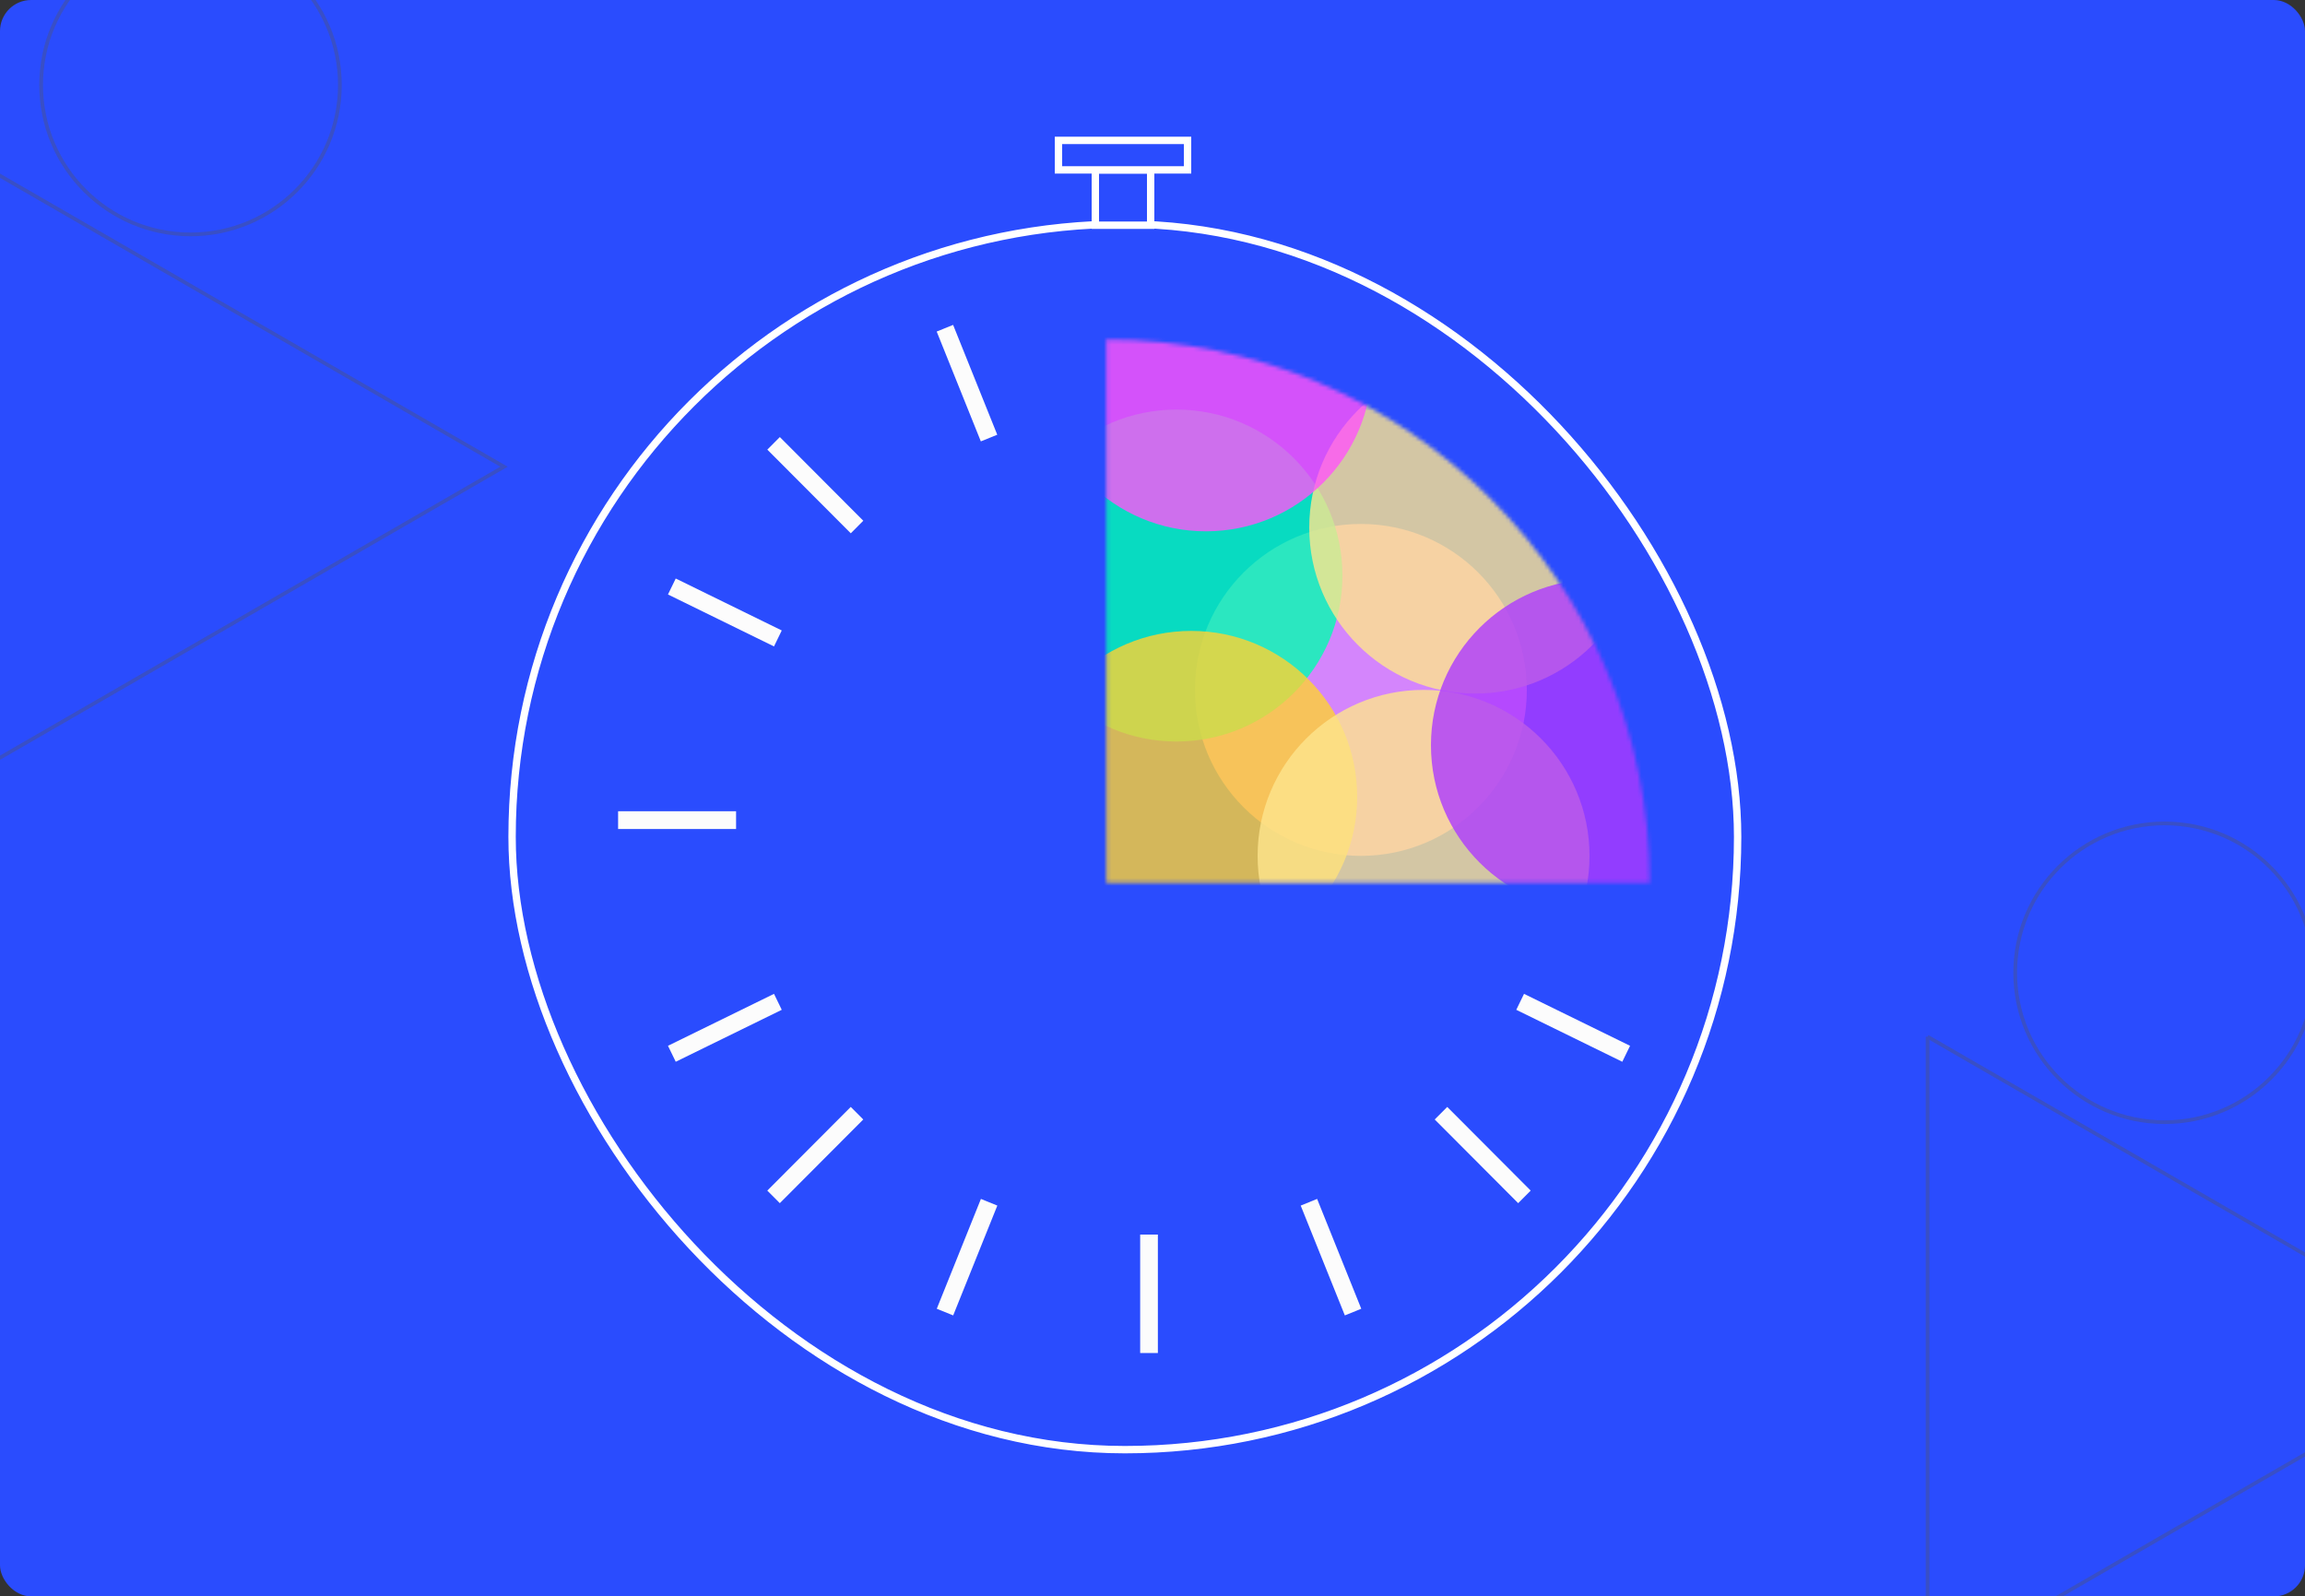 <?xml version="1.0" encoding="UTF-8"?>
<svg fill="none" viewBox="0 0 592 410" xmlns="http://www.w3.org/2000/svg">
<rect x="0" y="0" width="592" height="410" fill="#333333" stroke="none"/>
<g clip-path="url(#c)">
<rect width="592" height="410" rx="8" fill="#2A4CFE"/>
<rect x="131.52" y="57.554" width="314.76" height="314.76" rx="157.38" fill="#2A4CFE"/>
<rect x="131.52" y="57.554" width="314.76" height="314.76" rx="157.38" fill="url(#a)"/>
<rect transform="matrix(-4.3711e-8 -1 -1 4.3711e-8 297.38 347.49)" width="30.413" height="4.545" fill="#FCFCFC"/>
<rect transform="matrix(-1 8.7744e-8 8.7102e-8 1 189.05 208.35)" width="30.301" height="4.562" fill="#FCFCFC"/>
<rect transform="matrix(-.373 .928 .927 .376 251.93 307.92)" width="30.397" height="4.548" fill="#FCFCFC"/>
<rect transform="matrix(.373 .928 -.927 .376 244.79 83.442)" width="30.397" height="4.548" fill="#FCFCFC"/>
<rect transform="matrix(.373 .928 -.927 .376 338.28 307.92)" width="30.397" height="4.548" fill="#FCFCFC"/>
<rect transform="matrix(-.706 .708 .706 .708 218.5 284.29)" width="30.357" height="4.554" fill="#FCFCFC"/>
<rect transform="matrix(-.898 .44 .437 .899 198.79 255.25)" width="30.323" height="4.559" fill="#FCFCFC"/>
<rect transform="matrix(.898 .44 -.437 .899 173.55 148.58)" width="30.323" height="4.559" fill="#FCFCFC"/>
<rect transform="matrix(.898 .44 -.437 .899 391.42 255.25)" width="30.323" height="4.559" fill="#FCFCFC"/>
<rect transform="matrix(.706 .708 -.706 .708 200.29 112.25)" width="30.357" height="4.554" fill="#FCFCFC"/>
<rect transform="matrix(.706 .708 -.706 .708 371.7 284.29)" width="30.357" height="4.554" fill="#FCFCFC"/>
<mask id="b" x="284" y="87" width="140" height="140" style="mask-type:alpha" maskUnits="userSpaceOnUse">
<path d="m423.71 226.76c0-77.074-62.48-139.55-139.55-139.55v139.55h139.55z" fill="#fff"/>
</mask>
<g mask="url(#b)">
<circle cx="349.52" cy="177.19" r="42.624" fill="#FF94FB" opacity=".8"/>
<circle cx="302.16" cy="147.82" r="42.624" fill="#00FFB2" opacity=".8"/>
<circle cx="305.95" cy="204.66" r="42.624" fill="#FFD232" opacity=".8"/>
<circle cx="378.88" cy="135.51" r="42.624" fill="#FDE48D" opacity=".8"/>
<circle cx="365.62" cy="219.81" r="42.624" fill="#FDE48D" opacity=".8"/>
<circle cx="410.14" cy="191.39" r="42.624" fill="#AC3AFF" opacity=".8"/>
<circle cx="309.73" cy="93.832" r="42.624" fill="#FF54F8" opacity=".8"/>
</g>
<rect x="131.52" y="57.554" width="314.76" height="314.76" rx="157.38" stroke="#fff" stroke-width="1.894"/>
<rect x="281.32" y="43.63" width="14.208" height="14.208" fill="#2A4CFE" stroke="#fff" stroke-width="1.894"/>
<path d="m271.85 36.053h33.152v7.578h-33.152v-7.578z" fill="#2A4CFE" stroke="#fff" stroke-width="1.894"/>
<g opacity=".7" style="mix-blend-mode:overlay">
<path d="m-11.93 38.251 141.37 81.619-141.37 81.62v-163.24z" stroke="#3E50AE" stroke-width=".947"/>
</g>
<g opacity=".7" style="mix-blend-mode:overlay">
<circle cx="48.928" cy="21.835" r="38.362" stroke="#3E50AE" stroke-width=".947"/>
</g>
<g opacity=".7" style="mix-blend-mode:overlay">
<path d="m495.07 266.25 141.37 81.62-141.37 81.619v-163.24z" stroke="#3E50AE" stroke-width=".947"/>
</g>
<g opacity=".7" style="mix-blend-mode:overlay">
<circle cx="555.93" cy="249.84" r="38.362" stroke="#3E50AE" stroke-width=".947"/>
</g>
</g>
<defs>
<linearGradient id="a" x1="288.9" x2="288.9" y1="56.607" y2="373.26" gradientUnits="userSpaceOnUse">
<stop stop-color="#2A4CFE" offset="0"/>
<stop stop-color="#2A4CFE" offset="1"/>
</linearGradient>
<clipPath id="c">
<rect width="592" height="410" rx="8" fill="#fff"/>
</clipPath>
</defs>
</svg>
